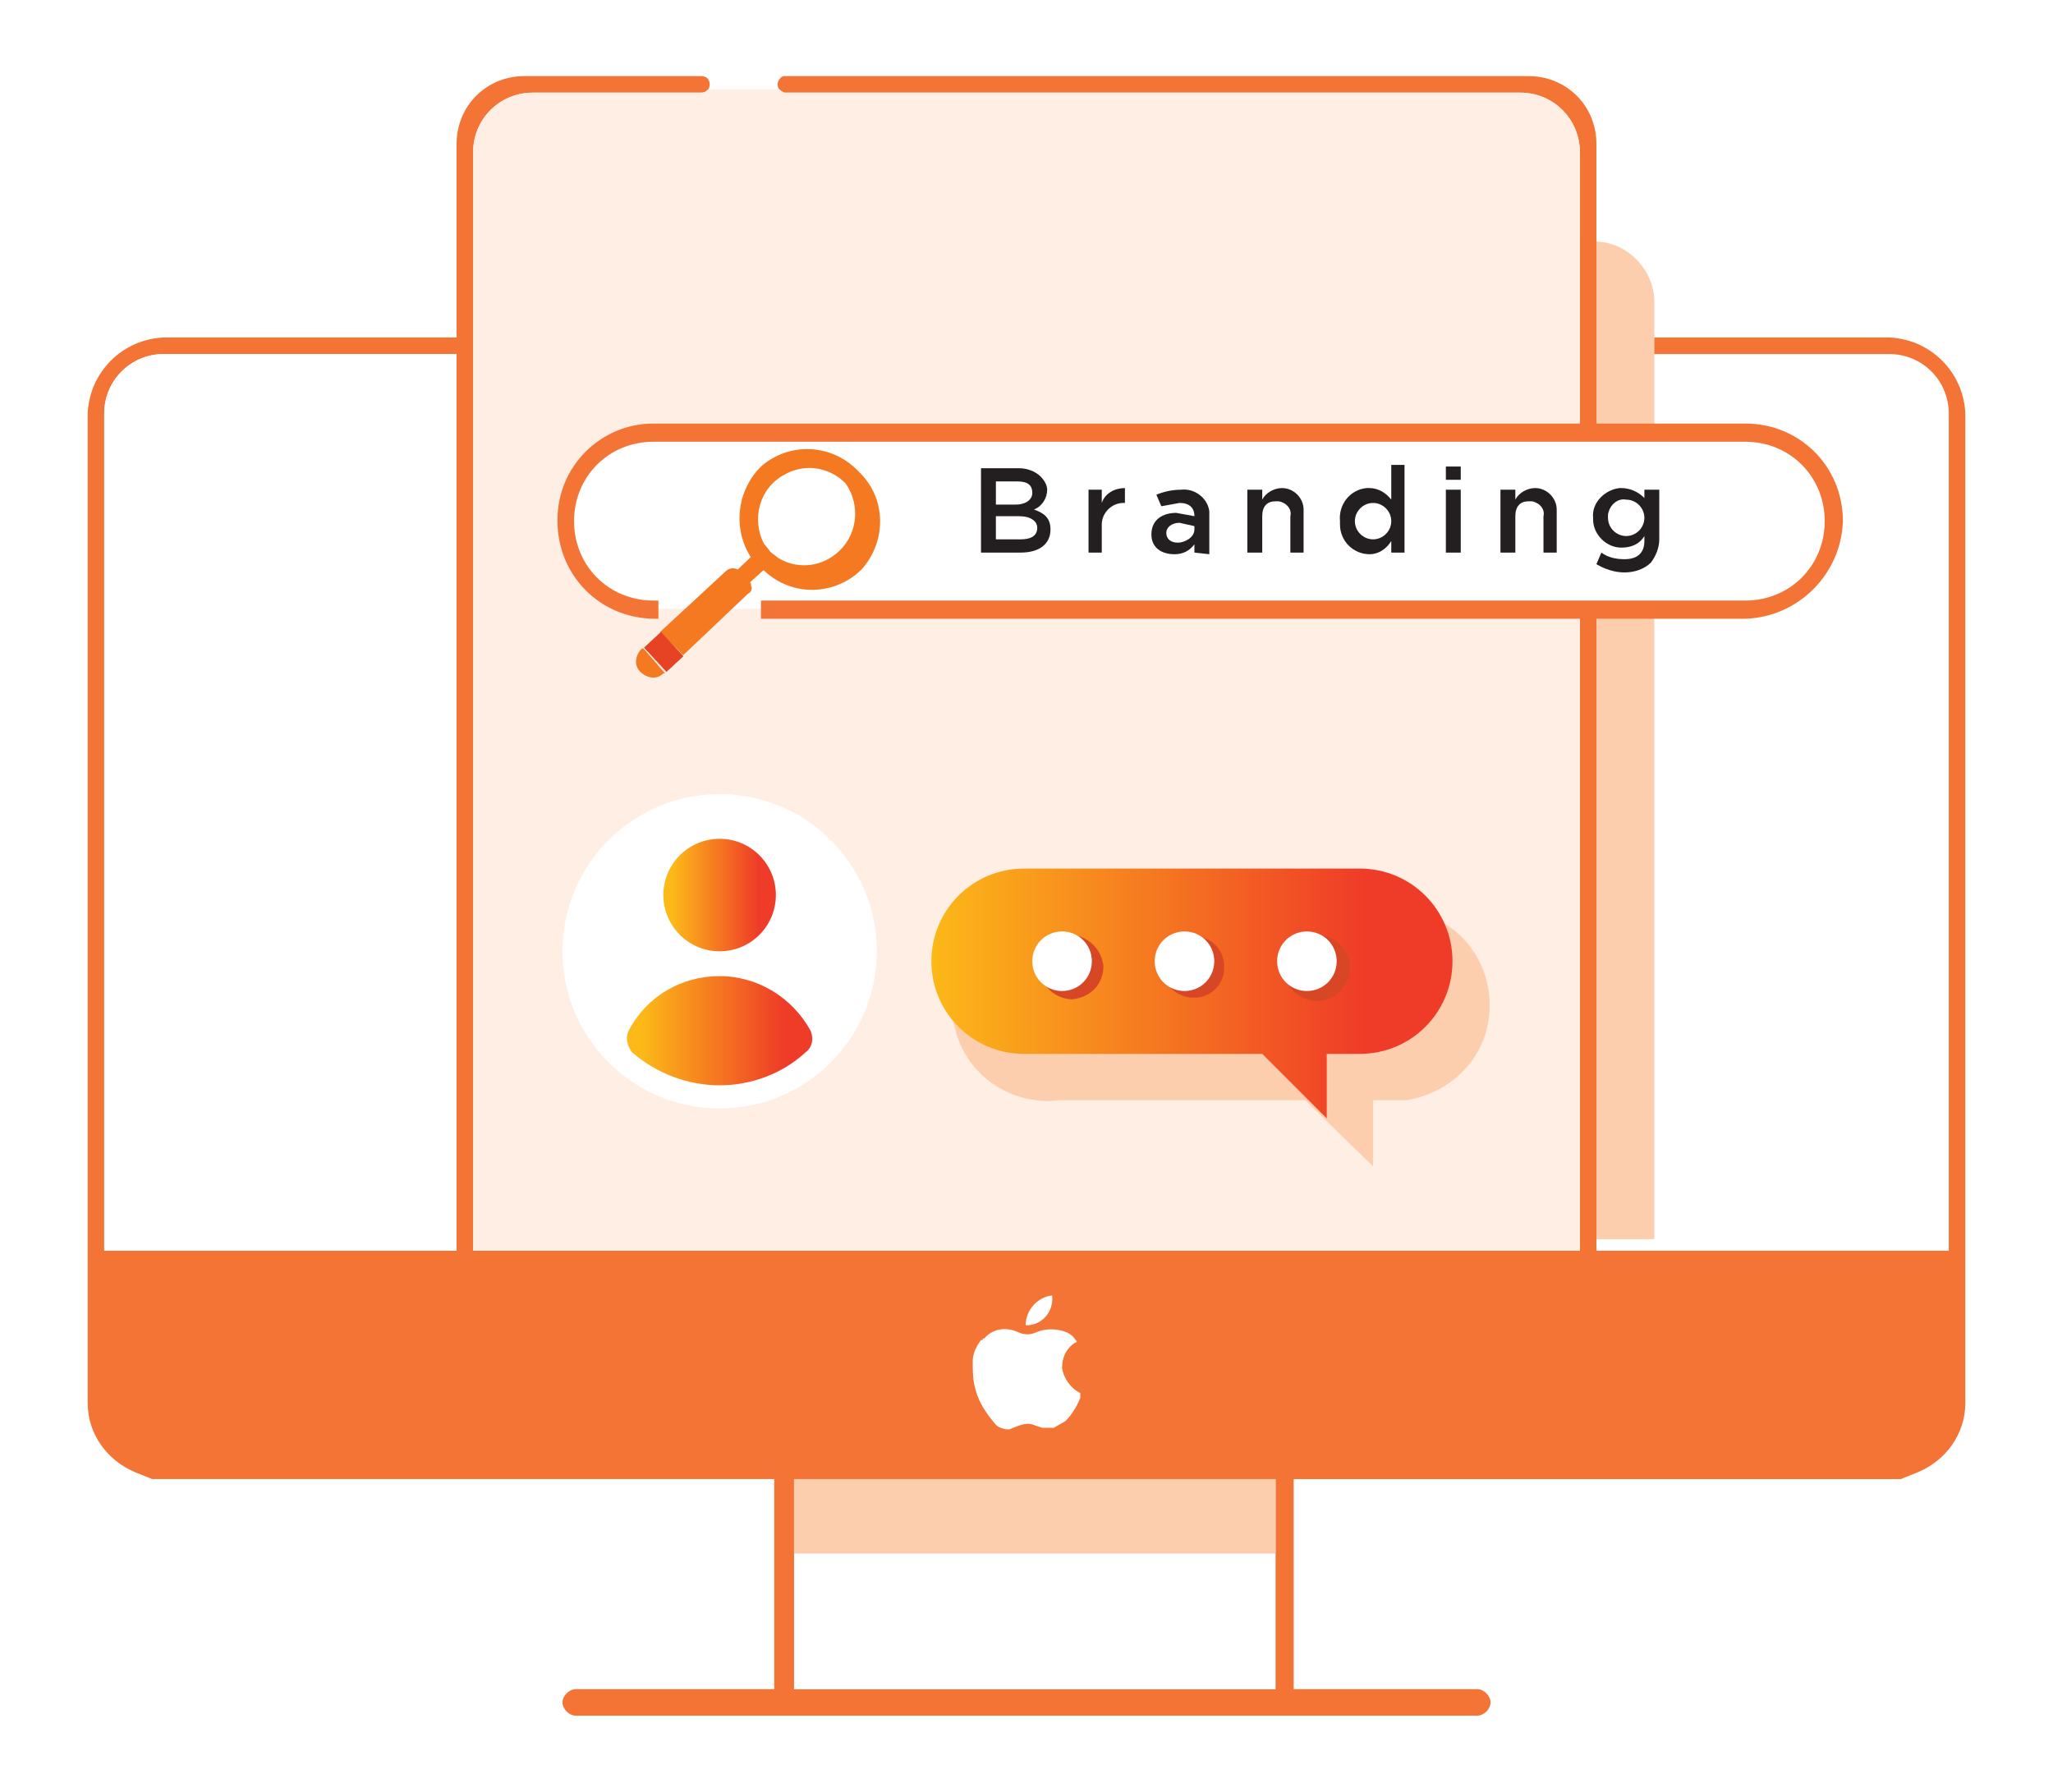 <?xml version="1.0" encoding="UTF-8"?>
<svg xmlns="http://www.w3.org/2000/svg" xmlns:xlink="http://www.w3.org/1999/xlink" version="1.1" id="Layer_1" x="0px" y="0px" viewBox="0 0 124.1 108.3" style="enable-background:new 0 0 124.1 108.3;" xml:space="preserve" width="124.1" height="108.3">
<style type="text/css">
	.st0{fill:#FFFFFF;}
	.st1{fill:#FCCEAE;}
	.st2{fill:#F37435;}
	.st3{fill:#FFEEE4;}
	.st4{fill:url(#SVGID_1_);}
	.st5{fill:#D74726;}
	.st6{fill:#F47920;}
	.st7{fill:#E64325;}
	.st8{fill:#231F20;}
	.st9{fill:url(#SVGID_2_);}
	.st10{fill:url(#SVGID_3_);}
</style>
<path class="st0" d="M117.8,75.6V25c0-2-1.6-3.6-3.6-3.6H100v-0.3h-3.5v54.5H117.8z"></path>
<path class="st1" d="M100,74.9V18.1c-0.1-1.9-1.7-3.5-3.6-3.5h-0.9v60.3H100z"></path>
<path class="st2" d="M114.2,20.4H100v1h14.2c2,0,3.6,1.6,3.6,3.6v50.6H96.5V8.7c0-2.3-1.8-4.1-4.1-4.1h-45c-0.2,0-0.4,0.3-0.4,0.5  c0,0.2,0.2,0.5,0.4,0.5h44.5c2,0,3.6,1.6,3.6,3.6v66.4H28.6V9.2c0-2,1.6-3.6,3.6-3.6l0,0h10.2c0.3,0,0.5-0.2,0.5-0.5  s-0.2-0.5-0.5-0.5H31.7c-2.3,0-4.1,1.8-4.1,4.1l0,0v11.7H9.9c-2.5,0.1-4.5,2.1-4.6,4.6v59.8c0,1.9,1.2,3.5,2.9,4.2l1,0.4h37.6v12.7  h-12c-0.4,0-0.8,0.4-0.8,0.8s0.4,0.8,0.8,0.8c0,0,0,0,0,0h54.5c0.4,0,0.8-0.4,0.8-0.8s-0.4-0.8-0.8-0.8c0,0,0,0,0,0H78.2V89.4h36.7  l1-0.4c1.7-0.7,2.9-2.3,2.9-4.2V25C118.7,22.5,116.7,20.5,114.2,20.4z M6.3,25c0-2,1.6-3.6,3.6-3.6l0,0h17.7v54.2H6.3V25z   M77.1,102.1H48V89.4h29.1L77.1,102.1z"></path>
<path class="st0" d="M6.3,25v50.6h21.3V21.4H9.9C7.9,21.4,6.3,23,6.3,25L6.3,25z"></path>
<path class="st3" d="M42.4,5.6H32.2c-2,0-3.6,1.6-3.6,3.6l0,0v66.4h66.9V9.2c0-2-1.6-3.6-3.6-3.6H47.4l-0.3-0.2h-4.3  C42.7,5.5,42.6,5.6,42.4,5.6z"></path>
<path class="st1" d="M64.1,55H85c3.2,0.4,5.4,3.3,5,6.5c-0.3,2.6-2.4,4.6-5,5h-2v4l-4.1-4H64.1c-3.2,0.4-6.1-1.8-6.5-5  c-0.4-3.2,1.8-6.1,5-6.5C63.1,54.9,63.6,54.9,64.1,55z"></path>
<linearGradient id="SVGID_1_" gradientUnits="userSpaceOnUse" x1="53.38" y1="48.879" x2="87.55" y2="48.879" gradientTransform="matrix(1 0 0 -1 0 108.929)">
	<stop offset="8.000000e-02" style="stop-color:#FCB918"></stop>
	<stop offset="0.85" style="stop-color:#EF3C28"></stop>
</linearGradient>
<path class="st4" d="M61.9,52.5h20.3c3.1,0,5.6,2.5,5.6,5.6c0,3.1-2.5,5.6-5.6,5.6h-2v3.9l-3.9-3.9H61.9c-3.1,0-5.6-2.5-5.6-5.6  C56.3,55,58.8,52.5,61.9,52.5C61.9,52.5,61.9,52.5,61.9,52.5z"></path>
<path class="st5" d="M64.8,56.5c-1,0-1.9,0.9-1.9,1.9v0c-0.1,1,0.7,1.9,1.8,2c0,0,0.1,0,0.1,0c1.1-0.1,1.9-0.9,1.9-2  C66.6,57.4,65.8,56.6,64.8,56.5z M72.2,56.6c-1-0.1-1.8,0.7-1.9,1.7c0,0,0,0.1,0,0.1c-0.1,1,0.7,1.8,1.7,1.9c0.1,0,0.1,0,0.2,0  c1,0,1.8-0.8,1.8-1.8c0,0,0-0.1,0-0.1C74,57.4,73.2,56.6,72.2,56.6C72.2,56.6,72.2,56.6,72.2,56.6z M79.5,56.5  c-1,0.1-1.8,0.9-1.9,1.9c-0.1,1.1,0.8,2,1.9,2.1c1.1,0.1,2-0.8,2.1-1.9s-0.8-2-1.9-2.1C79.6,56.5,79.6,56.5,79.5,56.5z"></path>
<path class="st0" d="M64.2,56.3c-1,0-1.8,0.8-1.8,1.8c0,1,0.8,1.8,1.8,1.8c1,0,1.8-0.8,1.8-1.8C66,57.1,65.2,56.3,64.2,56.3  L64.2,56.3z M71.6,56.3c-1,0-1.8,0.8-1.8,1.8s0.8,1.8,1.8,1.8c1,0,1.8-0.8,1.8-1.8C73.4,57.1,72.6,56.3,71.6,56.3L71.6,56.3z   M79,56.3c-1,0-1.8,0.8-1.8,1.8c0,1,0.8,1.8,1.8,1.8c0,0,0,0,0,0c1,0,1.8-0.8,1.8-1.8C80.8,57.1,80,56.3,79,56.3z"></path>
<path class="st0" d="M105.5,36.8h-66c-2.9,0-5.3-2.4-5.3-5.3l0,0c0-2.9,2.4-5.3,5.3-5.4h66c2.9,0.1,5.3,2.5,5.3,5.4l0,0  C110.8,34.4,108.4,36.8,105.5,36.8L105.5,36.8z"></path>
<path class="st6" d="M47,33.7l-2,1.8l-0.7-0.8l1.9-1.8l0.4,0.5L47,33.7z"></path>
<path class="st6" d="M51.9,28.5c-1.6-1.7-4.2-1.8-5.9-0.3c-1.5,1.5-1.7,3.8-0.6,5.5l0.4,0.4c0.1,0.1,0.2,0.3,0.4,0.4  c1.7,1.6,4.3,1.5,5.9-0.1C53.6,32.7,53.6,30.1,51.9,28.5z M47,33.7l-0.4-0.3l-0.4-0.5c-0.8-1.5-0.3-3.4,1.2-4.2  c1.2-0.7,2.7-0.5,3.7,0.5c1,1.4,0.7,3.3-0.6,4.3C49.5,34.3,48.1,34.4,47,33.7z"></path>
<path class="st6" d="M38.7,40.6L38.7,40.6c0.4,0.4,1,0.5,1.4,0.1h0.1l-1.3-1.5h-0.1C38.4,39.6,38.3,40.2,38.7,40.6z"></path>
<path class="st6" d="M45.3,35.2l-0.6-0.7c-0.2-0.2-0.6-0.2-0.8,0l-4,3.7l1.4,1.4l3.9-3.7c0.2-0.1,0.3-0.3,0.2-0.5  C45.4,35.3,45.4,35.2,45.3,35.2z"></path>
<rect x="39.4" y="38.4" transform="matrix(0.734 -0.679 0.679 0.734 -16.065 37.712)" class="st7" width="1.4" height="2"></rect>
<path class="st8" d="M59.3,28.3h2.3c0.5,0,1,0.2,1.3,0.5c0.2,0.2,0.4,0.5,0.4,0.8l0,0c0,0.5-0.3,1-0.8,1.2c0.6,0.2,1,0.5,1,1.2l0,0  c0,0.9-0.7,1.4-1.8,1.4h-2.4V28.3z M61.4,30.5c0.6,0,1-0.3,1-0.7l0,0c0-0.5-0.3-0.7-0.9-0.7h-1.3v1.4L61.4,30.5z M61.7,32.6  c0.6,0,1-0.2,1-0.7l0,0c0-0.4-0.4-0.7-1.1-0.7h-1.4v1.4H61.7z"></path>
<path class="st8" d="M65.8,29.6h0.8v0.8c0.2-0.6,0.8-0.9,1.4-0.9v0.9h-0.1c-0.7,0-1.3,0.6-1.3,1.3c0,0.1,0,0.1,0,0.2v1.5h-0.8V29.6z  "></path>
<path class="st8" d="M72.2,33.4v-0.5c-0.3,0.4-0.7,0.6-1.2,0.6c-0.8,0-1.4-0.4-1.4-1.2l0,0c0-0.9,0.7-1.3,1.5-1.3l1.1,0.2l0,0  c0-0.5-0.3-0.8-0.9-0.8l-1.1,0.2l-0.3-0.7c0.5-0.2,1-0.3,1.5-0.3c0.8-0.1,1.6,0.5,1.7,1.3c0,0.1,0,0.2,0,0.3v2.3L72.2,33.4z   M72.2,31.8l-0.9-0.2c-0.5,0-0.8,0.3-0.8,0.6l0,0c0,0.4,0.3,0.6,0.7,0.6s1-0.3,1-0.8L72.2,31.8z"></path>
<path class="st8" d="M75.4,29.6h0.9v0.6c0.2-0.4,0.7-0.7,1.2-0.7c0.7,0,1.3,0.6,1.3,1.3c0,0.1,0,0.1,0,0.2v2.4H78v-2.2  c0.1-0.4-0.2-0.8-0.7-0.9c-0.1,0-0.1,0-0.2,0c-0.5,0-0.8,0.3-0.8,0.9v2.2h-0.9L75.4,29.6z"></path>
<path class="st8" d="M81,31.5L81,31.5c-0.1-1,0.6-1.9,1.6-2c0.1,0,0.1,0,0.2,0c0.5,0,1,0.3,1.3,0.7v-2.1h0.8v5.3h-0.8v-0.7  c-0.3,0.5-0.8,0.8-1.3,0.8c-1,0-1.8-0.8-1.8-1.8C81,31.6,81,31.6,81,31.5z M84.1,31.5L84.1,31.5c0-0.6-0.5-1.1-1.1-1.1  c-0.6,0-1.1,0.5-1.1,1.1c0,0,0,0,0,0l0,0c0,0.6,0.5,1.1,1.1,1.1C83.6,32.6,84.1,32.1,84.1,31.5C84.1,31.5,84.1,31.5,84.1,31.5z"></path>
<path class="st8" d="M87.4,28.2h0.9V29h-0.9V28.2z M87.4,29.6h0.9v3.8h-0.9V29.6z"></path>
<path class="st8" d="M90.7,29.6h0.9v0.6c0.2-0.4,0.7-0.7,1.2-0.7c0.7,0,1.3,0.6,1.3,1.3c0,0.1,0,0.1,0,0.2v2.4h-0.8v-2.2  c0.1-0.4-0.2-0.8-0.7-0.9c-0.1,0-0.1,0-0.2,0c-0.5,0-0.8,0.3-0.8,0.9v2.2h-0.9L90.7,29.6z"></path>
<path class="st8" d="M96.5,34.1l0.3-0.7c0.4,0.3,0.9,0.4,1.4,0.4c0.8,0,1.2-0.4,1.2-1.1v-0.3c-0.3,0.5-0.8,0.7-1.4,0.7  c-0.9,0-1.7-0.8-1.7-1.7c0,0,0-0.1,0-0.1l0,0c-0.1-0.9,0.7-1.7,1.6-1.8c0,0,0.1,0,0.1,0c0.5,0,1,0.2,1.4,0.6v-0.5h0.9v3  c0,0.5-0.2,1-0.5,1.4c-0.4,0.4-1,0.6-1.6,0.6C97.6,34.6,97,34.4,96.5,34.1z M99.4,31.3L99.4,31.3c0-0.6-0.5-1.1-1.1-1.1  c-0.5-0.1-1,0.3-1.1,0.9c0,0.1,0,0.1,0,0.2l0,0c0,0.6,0.5,1.1,1.1,1.1C98.9,32.4,99.4,31.9,99.4,31.3z"></path>
<image style="overflow:visible;opacity:0.35;enable-background:new    ;" width="151" height="151" transform="matrix(0.24 0 0 0.24 25.4 39.4)">
</image>
<circle class="st0" cx="43.5" cy="57.5" r="9.5"></circle>
<linearGradient id="SVGID_2_" gradientUnits="userSpaceOnUse" x1="40.12" y1="54.829" x2="46.84" y2="54.829" gradientTransform="matrix(1 0 0 -1 0 108.929)">
	<stop offset="8.000000e-02" style="stop-color:#FCB918"></stop>
	<stop offset="0.85" style="stop-color:#EF3C28"></stop>
</linearGradient>
<circle class="st9" cx="43.5" cy="54.1" r="3.4"></circle>
<linearGradient id="SVGID_3_" gradientUnits="userSpaceOnUse" x1="37.88" y1="46.629" x2="49.069" y2="46.629" gradientTransform="matrix(1 0 0 -1 0 108.929)">
	<stop offset="8.000000e-02" style="stop-color:#FCB918"></stop>
	<stop offset="0.85" style="stop-color:#EF3C28"></stop>
</linearGradient>
<path class="st10" d="M43.5,65.6c1.9,0,3.8-0.7,5.2-2c0.4-0.3,0.5-0.8,0.3-1.3c-1.1-2-3.2-3.3-5.5-3.3c-2.3,0-4.4,1.2-5.5,3.3  c-0.2,0.4-0.1,0.9,0.2,1.3C39.7,64.9,41.6,65.6,43.5,65.6z"></path>
<path class="st0" d="M65.3,84.2v0.3c-0.2,0.5-0.5,1-0.9,1.4l-0.7,0.4H63l-0.6-0.2c-0.3-0.1-0.6,0-0.9,0.1L61,86.4  c-0.3,0-0.7-0.1-0.9-0.4c-0.5-0.6-0.9-1.2-1.1-1.9c-0.2-0.6-0.2-1.2-0.2-1.8c0-0.5,0.2-0.9,0.5-1.3h0.1c0-0.1,0-0.1,0.1-0.1  c0.5-0.6,1.3-0.7,2-0.4c0.4,0.2,0.8,0.2,1.2,0c0.5-0.2,1.2-0.2,1.7,0c0.3,0.1,0.5,0.3,0.7,0.6c-0.6,0.3-0.9,0.9-0.9,1.6  C64.3,83.3,64.7,83.9,65.3,84.2z"></path>
<path class="st0" d="M62,80.1c0-0.9,0.7-1.7,1.6-1.8c0.1,0.9-0.5,1.7-1.4,1.8C62.1,80.1,62.1,80.1,62,80.1z"></path>
<path class="st2" d="M105.5,25.6h-66c-3.2,0-5.8,2.6-5.8,5.8c0,0,0,0.1,0,0.1c0,3.3,2.6,5.9,5.9,5.9c0,0,0,0,0,0h0.2v-1.1h-0.3  c-2.7,0-4.8-2.1-4.8-4.8s2.1-4.8,4.8-4.8h66c2.7,0,4.8,2.1,4.8,4.8s-2.1,4.8-4.8,4.8H46v1.1h59.5c3.2-0.1,5.8-2.7,5.9-5.9  C111.4,28.2,108.8,25.6,105.5,25.6z"></path>
<rect x="48" y="89.4" class="st0" width="29.1" height="12.7"></rect>
<rect x="48" y="89.4" class="st1" width="29.1" height="4.5"></rect>
</svg>
